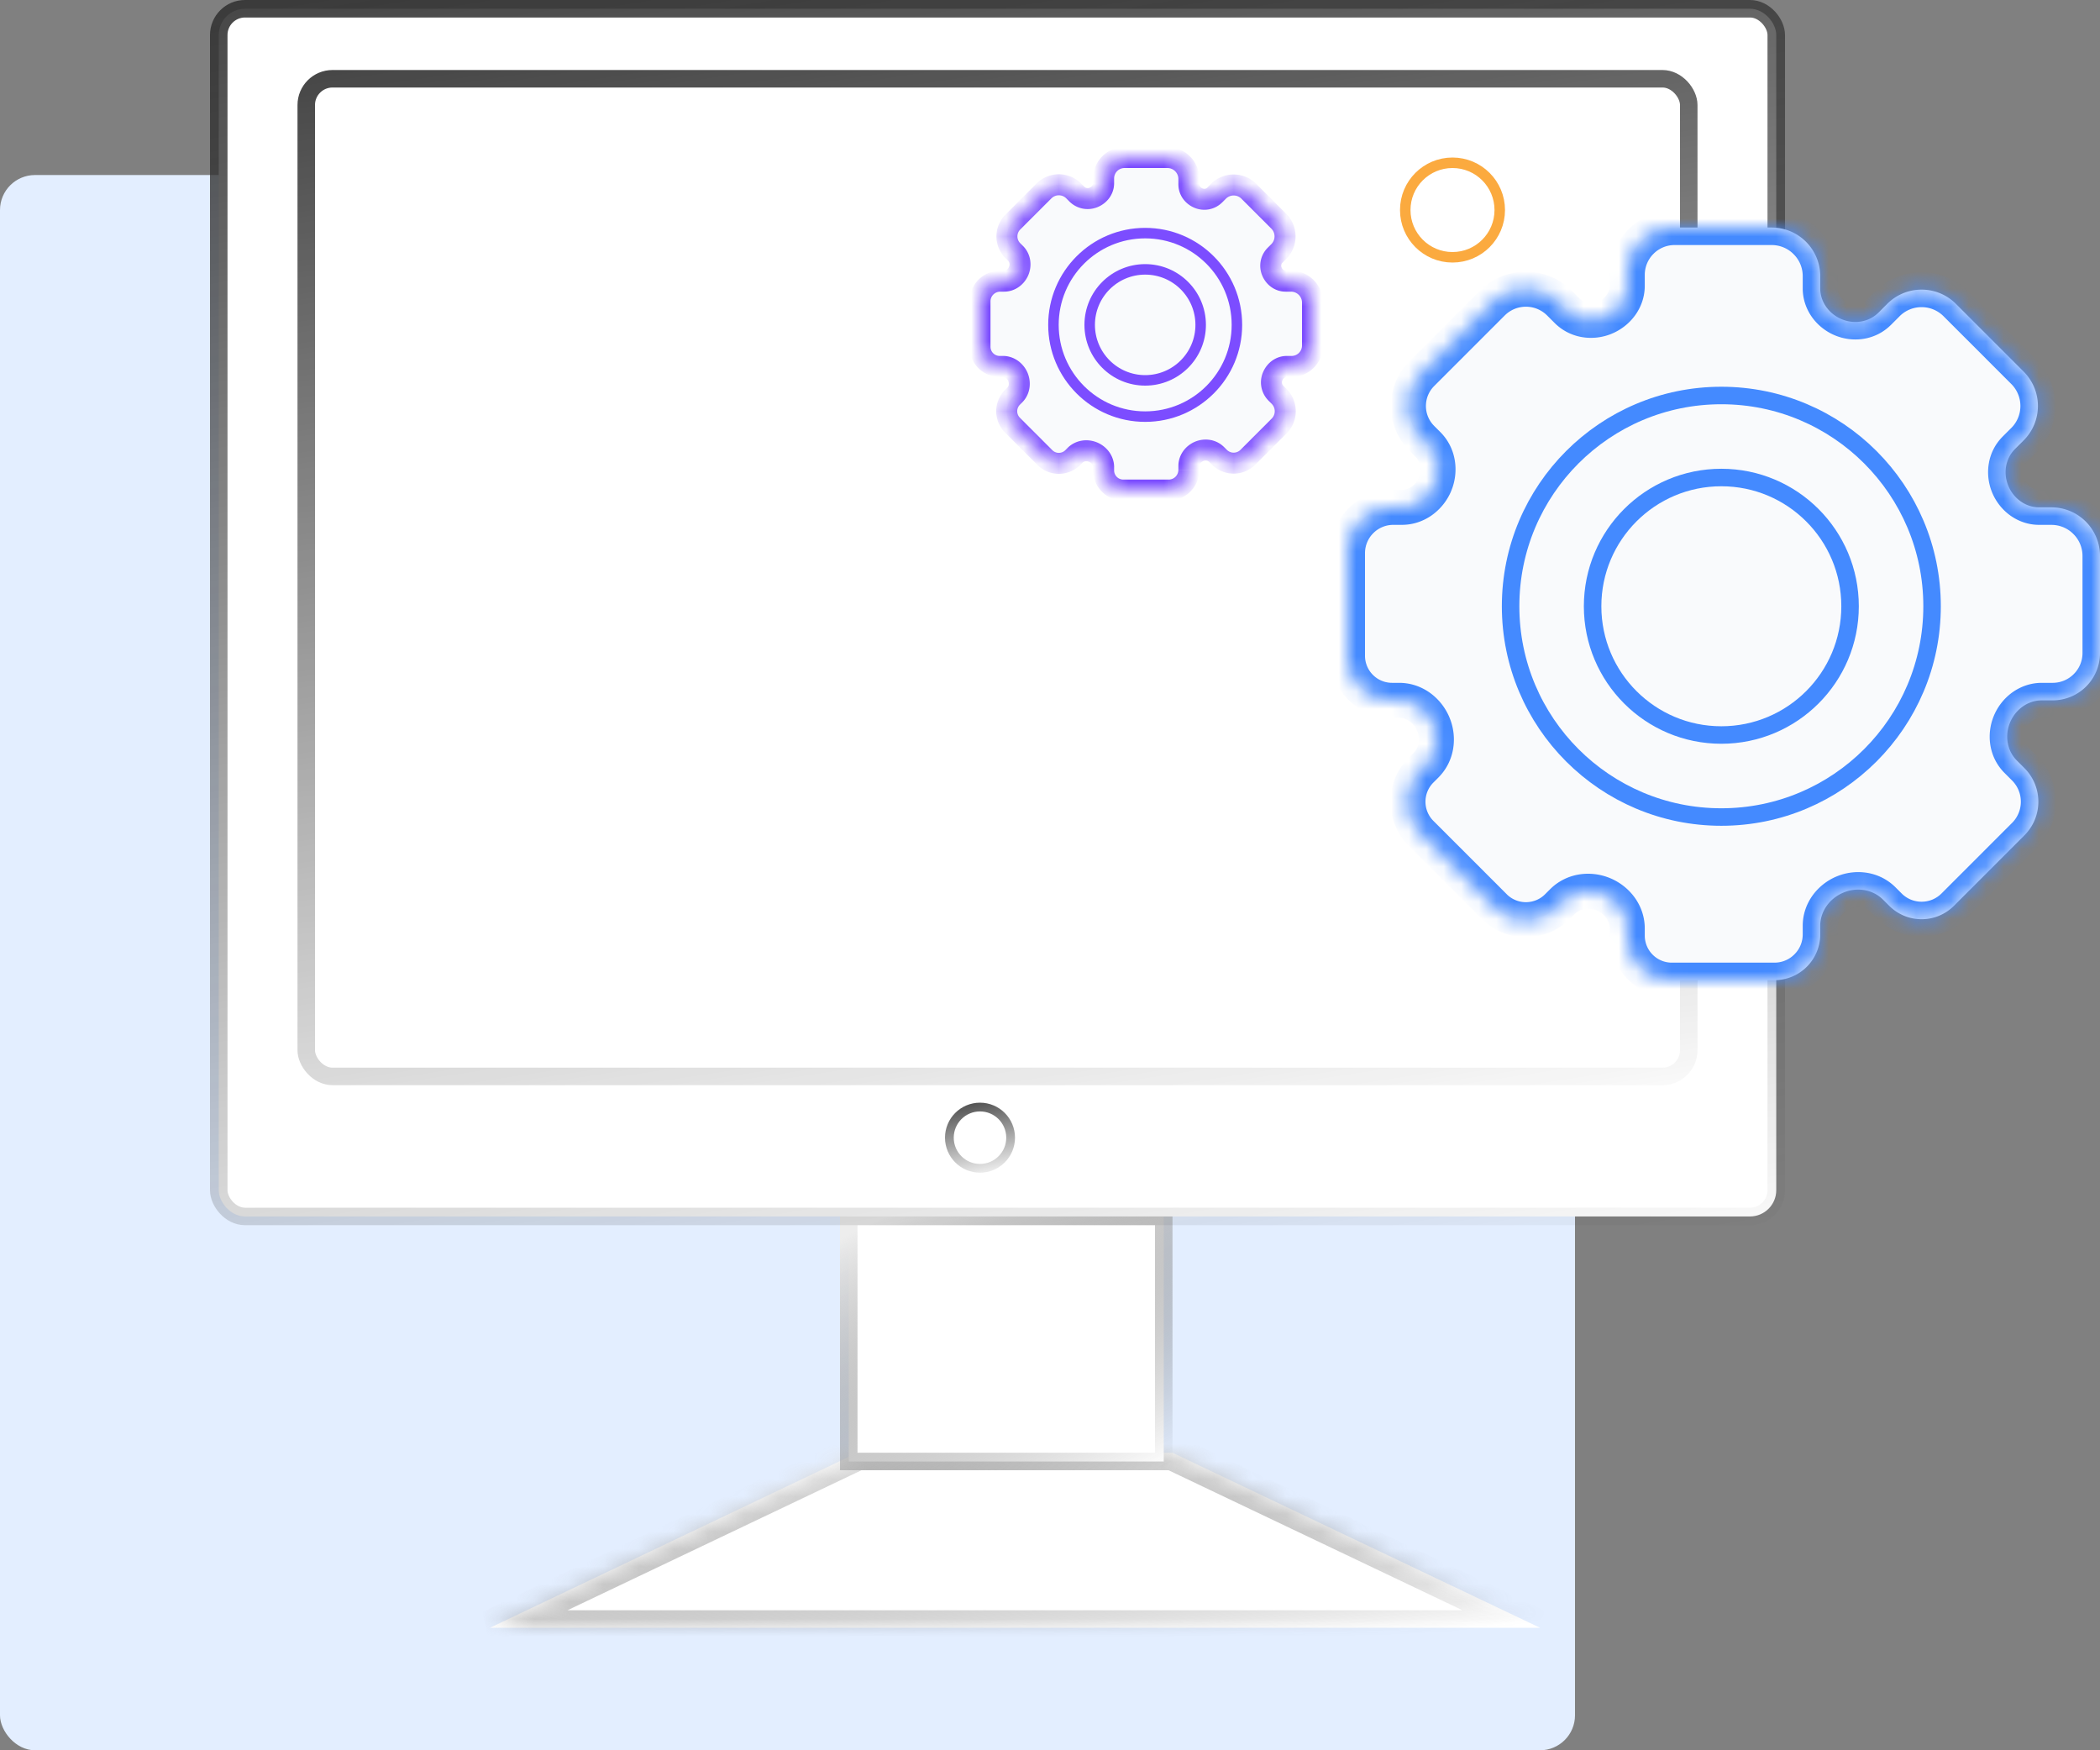 <svg width="120" height="100" fill="none" xmlns="http://www.w3.org/2000/svg"><rect width="100%" height="100%" fill="#808080" stroke="none"/><rect y="10" width="90" height="90" rx="2" fill="#E3EEFF"/><mask id="a" fill="#fff"><path fill-rule="evenodd" clip-rule="evenodd" d="M58 83h-9L28 93h60L67 83h-9z"/></mask><path fill-rule="evenodd" clip-rule="evenodd" d="M58 83h-9L28 93h60L67 83h-9z" fill="#fff"/><path d="M49 83v-1h-.226l-.204.097L49 83zM28 93l-.43-.903L28 94v-1zm60 0v1l.43-1.903L88 93zM67 83l.43-.903-.204-.097H67v1zm-18 1h9v-2h-9v2zm-20.57 9.903l21-10-.86-1.806-21 10 .86 1.806zM58 92H28v2h30v-2zm0 2h30v-2H58v2zm30.43-1.903l-21-10-.86 1.806 21 10 .86-1.806zM67 82h-9v2h9v-2z" fill="url(#paint0_linear)" mask="url(#a)"/><path fill="#fff" stroke="url(#paint1_linear)" d="M48.5 69.5h18v14h-18z"/><rect x="12.5" y=".5" width="89" height="69" rx="1.5" fill="#fff" stroke="url(#paint2_linear)"/><rect x="17.5" y="4.5" width="79" height="57" rx="1.5" stroke="url(#paint3_linear)"/><mask id="b" fill="#fff"><path fill-rule="evenodd" clip-rule="evenodd" d="M92.987 15.705A2.705 2.705 0 0 1 95.692 13h5.544a2.778 2.778 0 0 1 2.777 2.777v.7c0 .776.504 1.458 1.22 1.758.721.303 1.56.175 2.113-.378l.497-.497a2.774 2.774 0 0 1 3.923 0l3.874 3.874a2.774 2.774 0 0 1 0 3.923l-.497.497c-.554.553-.681 1.392-.378 2.113.3.716.983 1.22 1.759 1.22h.699A2.777 2.777 0 0 1 120 31.764v5.544a2.705 2.705 0 0 1-2.705 2.705h-.619c-.811 0-1.521.533-1.824 1.285-.299.74-.165 1.593.399 2.156l.432.433a2.712 2.712 0 0 1 0 3.835l-4.032 4.032a2.611 2.611 0 0 1-3.693 0l-.351-.35c-.599-.6-1.509-.732-2.288-.4-.766.326-1.306 1.057-1.306 1.889v.49A2.617 2.617 0 0 1 101.396 56h-5.863a2.546 2.546 0 0 1-2.546-2.546v-.408c0-.867-.571-1.626-1.373-1.955-.797-.327-1.721-.188-2.33.421l-.287.287a2.548 2.548 0 0 1-3.603 0L81.2 47.606a2.548 2.548 0 0 1 0-3.603l.287-.287c.609-.61.748-1.533.42-2.33-.329-.802-1.087-1.373-1.954-1.373h-.408A2.546 2.546 0 0 1 77 37.467v-5.863a2.617 2.617 0 0 1 2.617-2.617h.49c.832 0 1.563-.54 1.889-1.306.332-.78.2-1.69-.4-2.288l-.35-.351a2.612 2.612 0 0 1 0-3.693l4.032-4.032a2.712 2.712 0 0 1 3.835 0l.433.432c.564.564 1.417.699 2.156.4.752-.304 1.285-1.014 1.285-1.825v-.619z"/></mask><path fill-rule="evenodd" clip-rule="evenodd" d="M92.987 15.705A2.705 2.705 0 0 1 95.692 13h5.544a2.778 2.778 0 0 1 2.777 2.777v.7c0 .776.504 1.458 1.22 1.758.721.303 1.56.175 2.113-.378l.497-.497a2.774 2.774 0 0 1 3.923 0l3.874 3.874a2.774 2.774 0 0 1 0 3.923l-.497.497c-.554.553-.681 1.392-.378 2.113.3.716.983 1.22 1.759 1.22h.699A2.777 2.777 0 0 1 120 31.764v5.544a2.705 2.705 0 0 1-2.705 2.705h-.619c-.811 0-1.521.533-1.824 1.285-.299.74-.165 1.593.399 2.156l.432.433a2.712 2.712 0 0 1 0 3.835l-4.032 4.032a2.611 2.611 0 0 1-3.693 0l-.351-.35c-.599-.6-1.509-.732-2.288-.4-.766.326-1.306 1.057-1.306 1.889v.49A2.617 2.617 0 0 1 101.396 56h-5.863a2.546 2.546 0 0 1-2.546-2.546v-.408c0-.867-.571-1.626-1.373-1.955-.797-.327-1.721-.188-2.33.421l-.287.287a2.548 2.548 0 0 1-3.603 0L81.2 47.606a2.548 2.548 0 0 1 0-3.603l.287-.287c.609-.61.748-1.533.42-2.33-.329-.802-1.087-1.373-1.954-1.373h-.408A2.546 2.546 0 0 1 77 37.467v-5.863a2.617 2.617 0 0 1 2.617-2.617h.49c.832 0 1.563-.54 1.889-1.306.332-.78.2-1.69-.4-2.288l-.35-.351a2.612 2.612 0 0 1 0-3.693l4.032-4.032a2.712 2.712 0 0 1 3.835 0l.433.432c.564.564 1.417.699 2.156.4.752-.304 1.285-1.014 1.285-1.825v-.619z" fill="#F9FAFC"/><path d="M85.278 17.317l-.708-.707.708.707zm3.835 0l-.707.707.707-.707zm-7.516 8.076l-.707.707.707-.707zm-1.49 3.594v1-1zm1.38 14.729l.708.707-.707-.707zm-.286 3.89l.707-.707-.707.707zm7.796 4.193l-.707-.707.707.707zm-3.603 0l-.707.707.707-.707zm3.89-.287l.707.707-.707-.707zm18.323-.109l-.707.707.707-.707zm4.044.351l.707.708-.707-.708zm-3.693 0l-.707.708.707-.708zm7.725-7.867l-.707.707.707-.707zm0 3.835l-.707-.707.707.707zm1.54-18.735v-1 1zm-.699 0v-1 1zm-1.381-3.333l-.708-.707.708.707zm.497-4.42l-.707.707.707-.707zm0 3.923l-.707-.708.707.708zm-7.797-7.797l-.707-.707.707.707zm-.497.497l.707.707-.707-.707zM101.236 12h-5.544v2h5.544v-2zm3.777 4.476v-.699h-2v.7h2zm2.123.177l-.497.497 1.414 1.415.497-.498-1.414-1.414zm9.211 3.874l-3.874-3.874-1.414 1.414 3.874 3.874 1.414-1.414zm-.497 5.834l.497-.497-1.414-1.415-.498.497 1.415 1.415zm1.373 1.626h-.699v2h.699v-2zm3.777 9.32v-5.543h-2v5.544h2zm-4.324 3.706h.619v-2h-.619v2zm-.286 2.167l-.432-.433-1.414 1.414.432.433 1.414-1.414zm-4.032 9.282l4.032-4.033-1.414-1.414-4.032 4.032 1.414 1.415zm-5.458-.352l.351.352 1.414-1.415-.351-.351-1.414 1.414zm-1.887 1.273v-.49h-2v.49h2zM95.533 57h5.863v-2h-5.863v2zm-3.546-3.954v.408h2v-.408h-2zm-2.283-.54l.287-.287-1.414-1.414-.287.287 1.414 1.414zm-9.21-4.193l4.193 4.193 1.414-1.414-4.193-4.193-1.415 1.414zm.287-5.304l-.288.287 1.415 1.414.287-.287-1.414-1.414zm-1.235-1.996h.408v-2h-.408v2zM76 31.604v5.863h2v-5.863h-2zm4.107-3.617h-.49v2h.49v-2zm.431-2.238l.352.351 1.414-1.414-.351-.351-1.415 1.414zm4.032-9.14l-4.031 4.033 1.414 1.414 4.032-4.032-1.415-1.414zm5.683.433l-.433-.432-1.414 1.414.433.432 1.414-1.414zm1.734-1.337v.62h2v-.62h-2zm.09 3.37c1.085-.438 1.91-1.486 1.91-2.75h-2c0 .357-.241.727-.66.896l.75 1.855zm-3.238-.619c.875.876 2.164 1.054 3.238.62l-.75-1.855c-.405.164-.822.073-1.074-.179l-1.414 1.414zm-2.854-.432a1.712 1.712 0 0 1 2.421 0l1.414-1.414a3.712 3.712 0 0 0-5.25 0l1.415 1.414zm-4.032 6.31c-.63-.628-.63-1.649 0-2.278l-1.415-1.414a3.611 3.611 0 0 0 0 5.107l1.415-1.414zm.963 3.739c.474-1.114.305-2.47-.612-3.387L80.89 26.1c.28.28.375.745.186 1.19l1.84.783zm-2.809 1.914c1.28 0 2.345-.825 2.81-1.914l-1.841-.784c-.188.442-.584.698-.969.698v2zM78 31.604c0-.893.724-1.617 1.617-1.617v-2A3.617 3.617 0 0 0 76 31.604h2zm1.546 7.409A1.546 1.546 0 0 1 78 37.467h-2a3.546 3.546 0 0 0 3.546 3.546v-2zm3.288 1.994c-.464-1.13-1.558-1.994-2.88-1.994v2c.412 0 .835.279 1.03.753l1.85-.76zm-.64 3.416c.925-.925 1.103-2.288.64-3.416l-1.85.76c.19.464.09.948-.203 1.242l1.414 1.414zm-.286 2.476a1.548 1.548 0 0 1 0-2.189l-1.415-1.414a3.548 3.548 0 0 0 0 5.017l1.415-1.414zm6.382 4.193a1.548 1.548 0 0 1-2.19 0l-1.413 1.414a3.548 3.548 0 0 0 5.017 0l-1.414-1.414zm3.703-.926c-1.129-.463-2.492-.285-3.416.64l1.414 1.413c.294-.293.778-.394 1.243-.203l.76-1.85zm1.994 2.88c0-1.322-.864-2.416-1.994-2.88l-.76 1.85c.475.195.754.618.754 1.03h2zM95.533 55a1.546 1.546 0 0 1-1.546-1.546h-2A3.546 3.546 0 0 0 95.533 57v-2zm7.48-1.617c0 .893-.724 1.617-1.617 1.617v2a3.617 3.617 0 0 0 3.617-3.617h-2zm1.915-3.3c-1.09.465-1.915 1.53-1.915 2.81h2c0-.385.256-.78.698-.969l-.783-1.84zm3.386.613c-.917-.917-2.273-1.086-3.386-.612l.783 1.84c.444-.189.909-.094 1.189.186l1.414-1.414zm2.63.351c-.629.63-1.649.63-2.279 0l-1.414 1.415a3.611 3.611 0 0 0 5.107 0l-1.414-1.415zm4.032-6.453a1.711 1.711 0 0 1 0 2.421l1.414 1.414a3.711 3.711 0 0 0 0-5.25l-1.414 1.415zm-1.052-3.67c-.434 1.073-.256 2.362.62 3.237l1.414-1.414c-.252-.252-.343-.669-.179-1.074l-1.855-.75zm2.752-1.911c-1.265 0-2.313.825-2.752 1.91l1.855.75c.169-.419.54-.66.897-.66v-2zM119 37.308c0 .941-.763 1.705-1.705 1.705v2A3.705 3.705 0 0 0 121 37.308h-2zm-1.777-7.32c.981 0 1.777.795 1.777 1.776h2a3.777 3.777 0 0 0-3.777-3.777v2zm-3.38-1.834c.438 1.046 1.458 1.833 2.681 1.833v-2c-.33 0-.675-.22-.837-.606l-1.844.773zm.592-3.207c-.867.867-1.036 2.149-.592 3.207l1.844-.773c-.161-.385-.076-.782.163-1.02l-1.415-1.415zm.498-3.006a1.775 1.775 0 0 1 0 2.508l1.414 1.415a3.775 3.775 0 0 0 0-5.337l-1.414 1.414zm-6.383-3.874a1.774 1.774 0 0 1 2.509 0l1.414-1.414a3.774 3.774 0 0 0-5.337 0l1.414 1.414zm-3.704 1.09c1.058.444 2.339.275 3.207-.593l-1.414-1.414c-.238.239-.635.324-1.02.163l-.773 1.844zm-1.833-2.68c0 1.222.787 2.242 1.833 2.68l.773-1.844c-.386-.162-.606-.507-.606-.837h-2zM95.693 12a3.705 3.705 0 0 0-3.706 3.705h2c0-.941.764-1.705 1.705-1.705v-2zm5.543 2c.981 0 1.777.796 1.777 1.777h2A3.777 3.777 0 0 0 101.236 12v2z" fill="#448AFF" mask="url(#b)"/><circle cx="98.362" cy="34.638" r="12.042" fill="#F9FAFC" stroke="#448AFF"/><circle cx="98.362" cy="34.638" r="7.356" fill="#F9FAFC" stroke="#448AFF"/><mask id="c" fill="#fff"><path fill-rule="evenodd" clip-rule="evenodd" d="M63.064 10.195c0-.66.535-1.195 1.196-1.195h2.449c.677 0 1.227.55 1.227 1.227v.31c0 .342.222.644.539.776a.85.85 0 0 0 .934-.167l.22-.22a1.226 1.226 0 0 1 1.733 0l1.711 1.712a1.226 1.226 0 0 1 0 1.733l-.22.22a.851.851 0 0 0-.166.934.856.856 0 0 0 .777.54h.309c.678 0 1.227.548 1.227 1.226v2.45c0 .66-.535 1.195-1.195 1.195h-.274a.884.884 0 0 0-.806.568.877.877 0 0 0 .177.953l.19.19a1.198 1.198 0 0 1 0 1.695l-1.781 1.782c-.45.45-1.181.45-1.632 0l-.155-.155a.917.917 0 0 0-1.01-.177c-.34.144-.578.467-.578.835v.217c0 .638-.518 1.156-1.156 1.156h-2.59a1.125 1.125 0 0 1-1.126-1.125v-.18c0-.383-.252-.718-.607-.864a.944.944 0 0 0-1.03.186l-.126.127c-.44.44-1.153.44-1.592 0l-1.853-1.853a1.126 1.126 0 0 1 0-1.592l.127-.127c.27-.269.33-.677.186-1.03-.145-.354-.48-.606-.864-.606h-.18A1.125 1.125 0 0 1 56 19.81v-2.59c0-.64.518-1.157 1.156-1.157h.217c.368 0 .69-.239.835-.577a.917.917 0 0 0-.177-1.01l-.155-.156a1.154 1.154 0 0 1 0-1.632l1.782-1.782a1.198 1.198 0 0 1 1.694 0l.191.192c.25.249.627.308.953.176a.884.884 0 0 0 .568-.806v-.274z"/></mask><path fill-rule="evenodd" clip-rule="evenodd" d="M63.064 10.195c0-.66.535-1.195 1.196-1.195h2.449c.677 0 1.227.55 1.227 1.227v.31c0 .342.222.644.539.776a.85.85 0 0 0 .934-.167l.22-.22a1.226 1.226 0 0 1 1.733 0l1.711 1.712a1.226 1.226 0 0 1 0 1.733l-.22.22a.851.851 0 0 0-.166.934.856.856 0 0 0 .777.54h.309c.678 0 1.227.548 1.227 1.226v2.45c0 .66-.535 1.195-1.195 1.195h-.274a.884.884 0 0 0-.806.568.877.877 0 0 0 .177.953l.19.19a1.198 1.198 0 0 1 0 1.695l-1.781 1.782c-.45.45-1.181.45-1.632 0l-.155-.155a.917.917 0 0 0-1.01-.177c-.34.144-.578.467-.578.835v.217c0 .638-.518 1.156-1.156 1.156h-2.59a1.125 1.125 0 0 1-1.126-1.125v-.18c0-.383-.252-.718-.607-.864a.944.944 0 0 0-1.03.186l-.126.127c-.44.44-1.153.44-1.592 0l-1.853-1.853a1.126 1.126 0 0 1 0-1.592l.127-.127c.27-.269.33-.677.186-1.03-.145-.354-.48-.606-.864-.606h-.18A1.125 1.125 0 0 1 56 19.81v-2.59c0-.64.518-1.157 1.156-1.157h.217c.368 0 .69-.239.835-.577a.917.917 0 0 0-.177-1.01l-.155-.156a1.154 1.154 0 0 1 0-1.632l1.782-1.782a1.198 1.198 0 0 1 1.694 0l.191.192c.25.249.627.308.953.176a.884.884 0 0 0 .568-.806v-.274z" fill="#F9FAFC"/><path d="M61.543 11.099l-.424.424.424-.424zm-3.667 3.222l.424-.424-.424.424zm0-1.632l-.424-.424.424.424zm-.503 3.375v.6-.6zm-.217 0v-.6.6zm.7 6.635l-.424-.424.424.424zm3.445 3.445l.424.424-.424-.424zm-1.592 0l-.424.424.424-.424zm1.719-.127l.424.424-.424-.424zm9.883.107l-.424-.424.424.424zm-1.632 0l-.424.424.424-.424zm3.414-3.476l.424-.425-.424.425zm0 1.694l.424.425-.424-.425zm-.192-1.885l-.424.424.424-.424zm.563-6.393v-.6.6zm-.61-1.473l.424.424-.424-.424zm.22-1.953l.424-.424-.425.424zm0 1.733l-.425-.424.424.425zm-3.446-3.444l-.424-.425.424.425zm1.734 0l-.424.424.424-.424zm-1.953.22l-.425-.425.425.424zm-2.7-2.747h-2.45v1.2h2.45V8.4zm1.827 2.136v-.309h-1.2v.31h1.2zm.668-.034l-.22.22.849.849.22-.22-.849-.849zm4.294 1.712l-1.712-1.712-.849.849 1.712 1.711.849-.848zm-.22 2.801l.22-.22-.849-.848-.22.22.849.848zm.495.45h-.309v1.2h.309v-1.2zM75.6 19.74v-2.45h-1.2v2.45h1.2zm-2.069 1.795h.274v-1.2h-.274v1.2zm-.014.687l-.191-.19-.849.848.191.191.849-.849zm-1.782 4.325l1.782-1.781-.849-.849-1.781 1.782.848.848zm-2.635-.155l.155.155.849-.848-.156-.155-.848.848zm-.564.45v-.216h-1.2v.217h1.2zM64.189 28.6h2.59v-1.2h-2.59v1.2zm-1.725-1.905v.18h1.2v-.18h-1.2zm-.739-.127l.127-.127-.849-.848-.126.127.848.848zm-4.293-1.853l1.853 1.853.848-.848-1.853-1.853-.848.848zm.127-2.567l-.127.127.848.848.127-.127-.848-.848zm-.434-.612h.18v-1.2h-.18v1.2zM55.4 17.22v2.59h1.2v-2.59h-1.2zm1.973-1.756h-.217v1.2h.217v-1.2zm.079-.719l.155.155.849-.848-.156-.155-.848.848zm1.781-4.262l-1.781 1.782.848.848 1.782-1.781-.849-.849zm2.735.191l-.191-.19-.849.848.191.19.849-.848zm.496-.479v.274h1.2v-.274h-1.2zm.257 1.636c.532-.215.943-.732.943-1.362h-1.2c0 .086-.06.196-.193.25l.45 1.112zm-1.602-.308a1.477 1.477 0 0 0 1.602.308l-.45-1.112c-.126.05-.241.017-.303-.045l-.849.849zm-1.037-.191a.598.598 0 0 1 .846 0l.849-.849a1.798 1.798 0 0 0-2.544 0l.849.849zM58.3 13.897a.554.554 0 0 1 0-.784l-.848-.848a1.754 1.754 0 0 0 0 2.48l.848-.848zm.46 1.825c.232-.545.151-1.215-.304-1.67l-.85.848c.074.074.11.209.05.352l1.104.47zm-1.387.942c.636 0 1.16-.41 1.387-.942l-1.104-.47c-.062.144-.184.212-.283.212v1.2zm-.773.556c0-.307.25-.556.556-.556v-1.2c-.97 0-1.756.786-1.756 1.756h1.2zm.525 3.116a.525.525 0 0 1-.525-.525h-1.2c0 .953.772 1.725 1.725 1.725v-1.2zm1.6.979c-.227-.551-.764-.98-1.42-.98v1.2c.11 0 .244.078.309.236l1.11-.456zm-.318 1.681c.459-.458.543-1.13.317-1.681l-1.11.456c.063.153.025.297-.055.377l.848.848zm-.127.87a.526.526 0 0 1 0-.743l-.848-.848a1.726 1.726 0 0 0 0 2.44l.848-.848zm2.597 1.854a.526.526 0 0 1-.744 0l-.848.848a1.726 1.726 0 0 0 2.44 0l-.848-.848zm1.808-.444c-.551-.226-1.223-.142-1.682.317l.849.848c.08-.08.224-.118.377-.055l.456-1.11zm.98 1.419c0-.656-.429-1.193-.98-1.419l-.456 1.11c.158.065.235.198.235.309h1.2zm.524.705a.525.525 0 0 1-.525-.525h-1.2c0 .953.772 1.725 1.725 1.725v-1.2zm3.147-.556a.556.556 0 0 1-.556.556v1.2c.97 0 1.756-.786 1.756-1.756h-1.2zm.942-1.604c-.532.227-.942.75-.942 1.387h1.2c0-.099.068-.221.212-.282l-.47-1.105zm1.67.305c-.455-.456-1.125-.537-1.67-.305l.47 1.105c.143-.061.278-.025.352.048l.848-.848zm.939.155a.554.554 0 0 1-.784 0l-.848.848a1.754 1.754 0 0 0 2.48 0l-.848-.848zm1.781-2.628a.598.598 0 0 1 0 .846l.849.849a1.798 1.798 0 0 0 0-2.544l-.849.849zm-.5-1.793a1.477 1.477 0 0 0 .31 1.602l.848-.849c-.062-.062-.096-.177-.045-.303l-1.112-.45zm1.363-.943c-.63 0-1.147.41-1.362.943l1.112.45c.054-.133.164-.193.25-.193v-1.2zm.869-.595a.595.595 0 0 1-.595.595v1.2c.991 0 1.795-.804 1.795-1.795h-1.2zm-.627-3.077c.346 0 .627.28.627.627h1.2c0-1.009-.818-1.827-1.827-1.827v1.2zm-1.64-.907c.216.514.72.907 1.331.907v-1.2c-.075 0-.174-.052-.224-.17l-1.106.463zm.296-1.59a1.45 1.45 0 0 0-.296 1.59l1.107-.464c-.049-.116-.018-.222.038-.278l-.849-.848zm.22-1.104a.626.626 0 0 1 0 .884l.849.849a1.826 1.826 0 0 0 0-2.582l-.849.848zm-2.596-1.712a.626.626 0 0 1 .885 0l.848-.849a1.826 1.826 0 0 0-2.582 0l.849.849zm-1.81.515a1.45 1.45 0 0 0 1.59-.295l-.849-.849c-.055.056-.16.087-.277.038l-.464 1.107zm-.907-1.33c0 .611.393 1.115.907 1.33l.464-1.106c-.119-.05-.171-.149-.171-.224h-1.2zM64.26 8.4c-.992 0-1.796.804-1.796 1.795h1.2c0-.328.267-.595.596-.595V8.4zm2.449 1.2c.346 0 .627.28.627.627h1.2c0-1.009-.818-1.827-1.827-1.827v1.2z" fill="#7C4DFF" mask="url(#c)"/><circle cx="65.439" cy="18.561" r="5.242" fill="#F9FAFC" stroke="#7C4DFF" stroke-width=".6"/><circle cx="65.439" cy="18.561" r="3.171" fill="#F9FAFC" stroke="#7C4DFF" stroke-width=".6"/><circle cx="83" cy="12" r="2.7" stroke="#FBAA3F" stroke-width=".6"/><circle cx="56" cy="65" r="1.75" stroke="url(#paint4_linear)" stroke-width=".5"/><defs><linearGradient id="paint0_linear" x1="39.053" y1="83" x2="40.687" y2="98.204" gradientUnits="userSpaceOnUse"><stop stop-color="#EDEDED"/><stop offset=".975" stop-color="#333" stop-opacity="0"/></linearGradient><linearGradient id="paint1_linear" x1="51.5" y1="69" x2="60.829" y2="87.319" gradientUnits="userSpaceOnUse"><stop stop-color="#EDEDED"/><stop offset=".975" stop-color="#333" stop-opacity="0"/></linearGradient><linearGradient id="paint2_linear" x1="54.452" y1="-15.835" x2="70.24" y2="80.239" gradientUnits="userSpaceOnUse"><stop stop-color="#333"/><stop offset=".975" stop-color="#333" stop-opacity="0"/></linearGradient><linearGradient id="paint3_linear" x1="54.735" y1="-9.121" x2="66.971" y2="70.759" gradientUnits="userSpaceOnUse"><stop stop-color="#333"/><stop offset=".975" stop-color="#333" stop-opacity="0"/></linearGradient><linearGradient id="paint4_linear" x1="55.887" y1="62.095" x2="57.027" y2="67.492" gradientUnits="userSpaceOnUse"><stop stop-color="#333"/><stop offset=".975" stop-color="#333" stop-opacity="0"/></linearGradient></defs></svg>